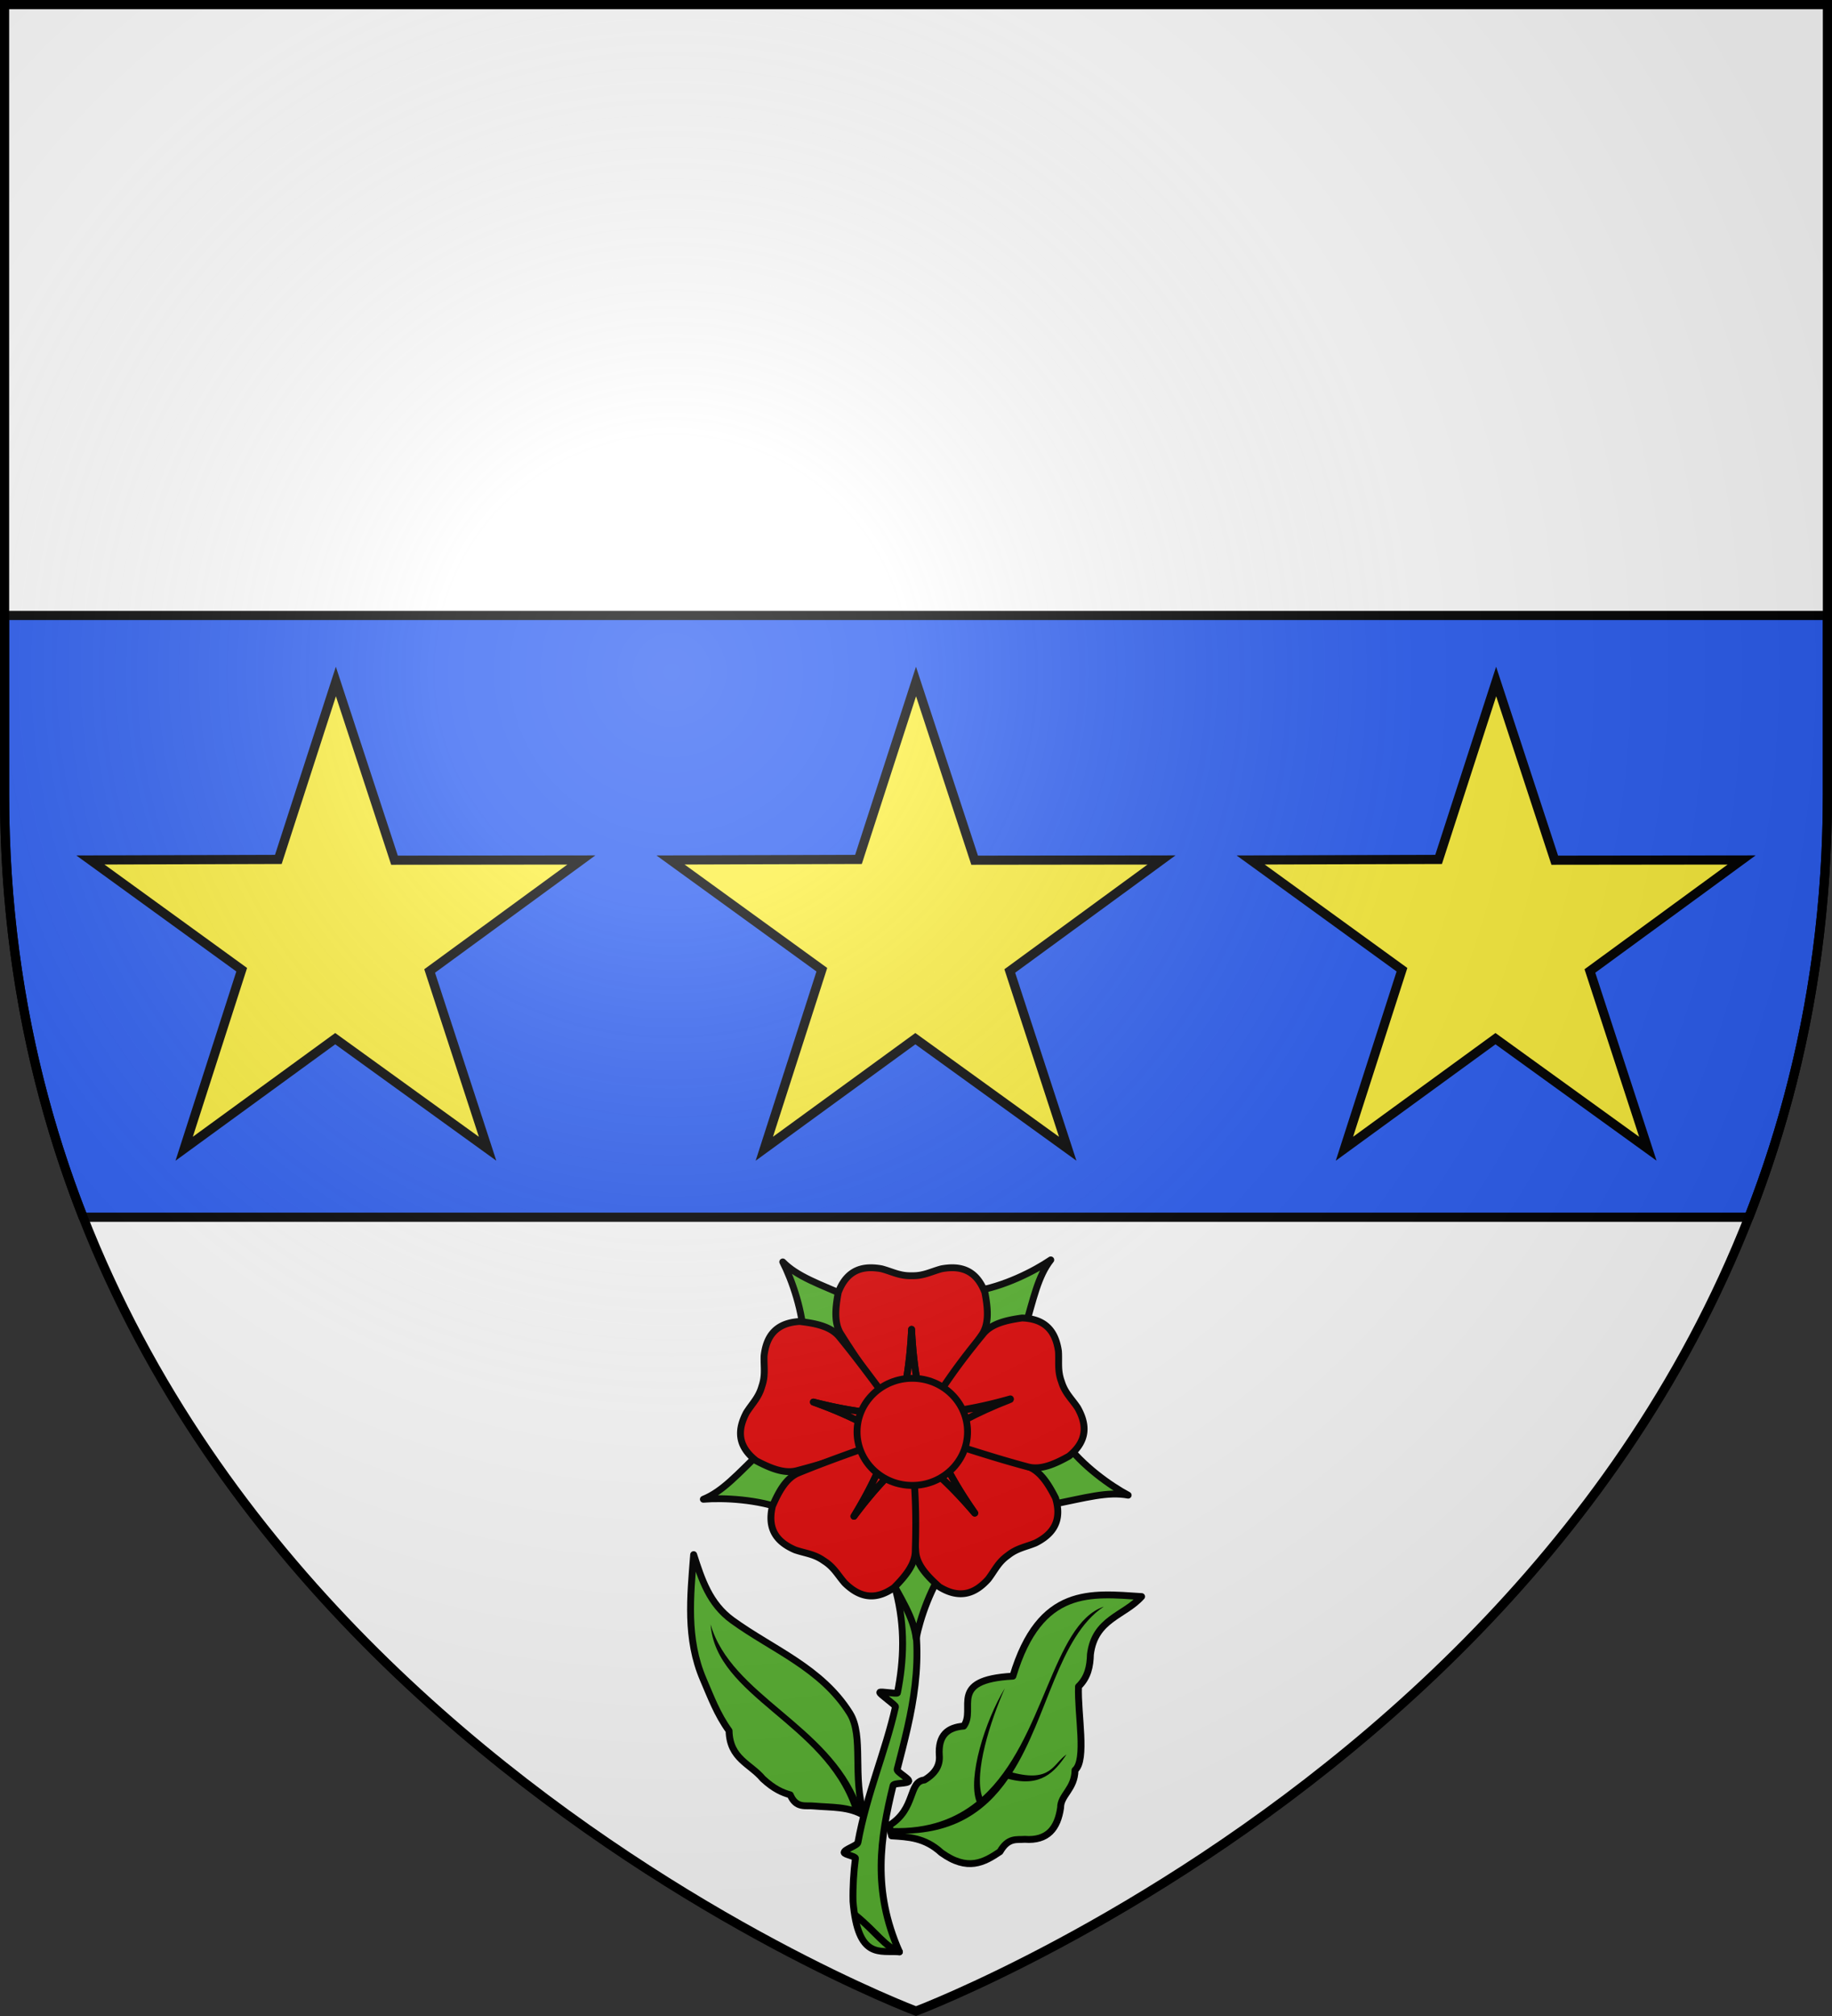 <svg xmlns="http://www.w3.org/2000/svg" xmlns:xlink="http://www.w3.org/1999/xlink" width="600" height="660" viewBox="-300 -300 600 660"><rect x="-300" y="-300" width="600" height="660" fill="#333333" stroke="none"/><radialGradient id="b" cx="-80" cy="-80" r="405" gradientUnits="userSpaceOnUse"><stop offset="0" stop-color="#fff" stop-opacity=".31"/><stop offset=".19" stop-color="#fff" stop-opacity=".25"/><stop offset=".6" stop-color="#6b6b6b" stop-opacity=".125"/><stop offset="1" stop-opacity=".125"/></radialGradient><path fill="#fff" d="M-298.5-298.5h597v258.543C298.5 246.291 0 358.5 0 358.5S-298.5 246.291-298.5-39.957z"/><path d="M1.5 201.5v58.504c0 51.73 9.756 97.77 25.734 138.496h545.532c15.978-40.726 25.734-86.766 25.734-138.496V201.5z" style="opacity:.99;fill:#2b5df2;stroke:#000;stroke-width:3;stroke-linecap:round;stroke-linejoin:round;stroke-miterlimit:3" transform="translate(-300 -300)"/><g stroke="#000" stroke-linecap="round" stroke-linejoin="round" stroke-width="1.384"><path fill="#5ab532" d="M217.832 287.7c2.506-7.883-.002-16.025 2.91-20.7 5.718-9.177 15.508-12.847 23.612-18.76 4.585-3.346 6.16-8.261 7.762-13.26.658 8.409 1.59 16.978-1.94 25.228-1.497 3.495-2.785 7.033-5.176 10.35-.115 5.69-4.336 6.687-6.792 9.703-2.294 2.117-3.947 2.79-5.498 3.234-1.202 2.832-3.123 2.066-4.852 2.264-3.417.309-6.96.05-10.026 1.94z" transform="matrix(-1.63 0 0 1.621 338.129 -171.95)"/><path stroke="none" d="M-18.465 290.733c-10.084-26.381-42.069-35.668-48.803-58.932 1.662 23.6 37.06 32.53 46.501 60.305 3.867 2.391 2.491-.037 2.302-1.373z"/><path fill="#5ab532" d="M212.837 289.685c-5.448-3.36-3.79-8.868-7.09-9.187-2.257-1.351-3.134-3.01-2.995-4.893.304-4.23-1.747-5.743-4.894-5.991-2.6-3.548 3.336-9.371-9.885-10.086-5.446-18.239-15.762-16.723-25.863-16.077 3.438 3.882 9.4 4.482 10.285 11.683.059 2.375.49 4.644 2.396 6.49.193 5.694-1.67 14.813.7 16.877.038 3.828 2.931 5.06 2.895 7.589.597 4.17 2.606 6.74 7.19 6.39 1.664.128 3.329-.41 4.993 2.497 3.198 2.164 6.496 4.041 11.783.2 3.329-3.069 6.657-3.174 9.986-3.395z" transform="matrix(-1.63 0 0 1.621 338.129 -171.95)"/><path stroke="none" d="M61.5 225.98c-17.004 5.84-19.308 43.717-39.812 62.284-2.784-7.874 2.647-24.786 7.42-35.582-6.57 10.802-12.27 29.368-9.262 37.162-6.903 5.56-15.762 8.995-27.657 8.623l.21 1.781c19.14.91 30.19-6.891 37.796-17.887 10.585 2.84 15.186-2.127 19.098-7.994-4.472 3.094-4.968 9.28-17.742 5.914 11.676-18.437 15.062-44.37 29.949-54.3z"/><path fill="#5ab532" d="M211.48 242.291c-1.908 7.405-1.587 14.102-.31 20.612.056.289 3.488-.387 3.549-.098.069.332-3.232 2.575-3.158 2.906 2.05 9.176 5.774 17.579 7.55 27.407.115.632 2.672 1.358 2.77 2.003.064.427-2.327.77-2.27 1.202.359 2.768.545 5.66.484 8.72-.995 11.834-5.453 9.82-9.32 10.167 5.507-12.478 3.85-23.038 1.265-33.606-.14-.57-2.995-.304-3.14-.875-.128-.51 2.455-1.857 2.325-2.369-2.842-11.105-6.002-22.435-2.286-36.21z" transform="matrix(-1.63 0 0 1.621 338.129 -171.95)"/><path fill="#fcef3c" d="M210.775 315.21c2.869-.99 4.667-3.99 8.755-7.344" transform="matrix(-1.63 0 0 1.621 338.129 -171.95)"/><g fill-rule="evenodd" stroke-width="2.163"><path fill="#5ab532" d="M366.695 365.276c-5.601-2.978-14.476-9.358-19.763-16.662l-24.196.72-2.463 7.513 22.277 11.43c10.966-2.228 17.744-4.203 24.145-3.001zM300.129 410.495c1.19-6.231 4.667-16.594 10.084-23.802l-7.832-22.905-7.905-.135-4.342 24.659c5.365 9.82 9.253 15.712 9.995 22.183zM233.307 366.567c6.321-.535 17.238.014 25.64 3.285l19.94-13.725-2.003-7.647-24.915 2.475c-8.007 7.817-12.631 13.151-18.662 15.612zM342.396 290.996c-5.225 3.598-14.979 8.531-23.897 9.854l-10.518 21.804 5.531 5.649 20.413-14.498c3.08-10.758 4.453-17.683 8.47-22.809zM258.238 291.631c2.883 5.651 6.497 15.967 6.64 24.982l20.24 13.281 6.324-4.743-11.7-22.136c-10.262-4.461-16.948-6.73-21.504-11.384z" transform="matrix(1.043 0 0 1.037 -312.979 -189.298)"/><path fill="#e20909" d="M286.059 293.477c-4.516-.041-8.2 2-10.389 7.78-.965 5.081-1.373 9.885.933 13.33 8.375 13.383 12.795 18.247 18.286 25.419 1.474-7.78 3.178-14.185 3.8-27.082.621 12.897 2.325 19.303 3.8 27.082 6.213-8.415 12.53-16.778 18.29-25.42 2.306-3.444 1.894-8.248.928-13.329-2.693-7.113-7.652-8.565-13.64-7.44-3.274.882-5.644 2.274-9.296 2.173h-.16v0c-3.652.101-6.027-1.29-9.301-2.172a18.583 18.583 0 0 0-3.251-.341z" transform="matrix(1.043 0 0 1.037 -312.979 -189.298)"/><path fill="#e20909" d="M298.689 312.924c-.622 12.897-2.326 19.303-3.8 27.082l-.065-.082.01.164h7.594l.017-.307c-1.464-7.678-3.14-14.085-3.756-26.857zM245.554 342.204c-1.373 4.302-.51 8.426 4.367 12.222 4.569 2.423 9.038 4.23 13.01 3.044 15.26-4.051 21.212-6.838 29.685-9.967-6.997-3.705-12.615-7.224-24.753-11.625 12.505 3.213 19.129 3.476 26.996 4.364-6.206-8.42-12.331-16.924-18.887-24.98-2.61-3.22-7.322-4.244-12.46-4.82-7.592.472-10.443 4.781-11.136 10.835-.124 3.388.506 6.064-.669 9.523l-.002.007-.044.145h-.001c-.981 3.52-3.012 5.377-4.821 8.245a18.583 18.583 0 0 0-1.286 3.006z" transform="matrix(1.043 0 0 1.037 -312.979 -189.298)"/><path fill="#e20909" d="M267.863 335.878c12.138 4.4 17.756 7.92 24.753 11.625l-.098.037.16.04 2.242-7.256-.288-.107c-7.768-.868-14.385-1.157-26.77-4.34zM340.39 378.654c3.606-2.72 5.282-6.585 3.494-12.5-2.332-4.617-4.936-8.674-8.865-9.999-14.797-5.505-21.266-6.667-29.99-9.004 3.573 7.065 6.127 13.182 13.495 23.784-8.353-9.845-13.609-13.884-19.52-19.152.204 10.458.295 20.938.995 31.3.272 4.136 3.527 7.693 7.39 11.132 6.47 3.998 11.286 2.126 15.347-2.416 2.058-2.695 3.089-5.243 6.046-7.389l.009-.004.12-.092v0c2.833-2.307 5.564-2.65 8.696-3.948a18.585 18.585 0 0 0 2.786-1.711z" transform="matrix(1.043 0 0 1.037 -312.979 -189.298)"/><path fill="#e20909" d="M318.524 370.935c-7.368-10.602-9.922-16.719-13.495-23.784l.101.025-.106-.125-6.021 4.63.173.253c5.84 5.194 11.076 9.252 19.348 19.001zM280.225 395.124c3.726 2.553 7.923 2.913 12.963-.663 3.635-3.678 6.654-7.437 6.661-11.583.515-15.78-.44-22.282-.997-31.297-5.563 5.634-10.55 10-18.26 20.357 6.678-11.05 8.837-17.318 11.953-24.596-9.851 3.518-19.759 6.935-29.36 10.894-3.836 1.572-6.173 5.79-8.206 10.545-1.733 7.406 1.573 11.376 7.17 13.783 3.21 1.095 5.954 1.262 8.928 3.383l.006.004.125.084.001.001c3.088 1.953 4.282 4.433 6.508 6.99a18.584 18.584 0 0 0 2.508 2.098z" transform="matrix(1.043 0 0 1.037 -312.979 -189.298)"/><path fill="#e20909" d="M280.592 371.938c7.71-10.357 12.697-14.723 18.26-20.357 0 .035.009.069.009.104l.084-.14-6.303-4.238-.186.245c-3.067 7.19-5.25 13.443-11.863 24.386zM344.092 316.685c-1.407-4.291-4.521-7.128-10.697-7.35-5.123.71-9.804 1.862-12.33 5.15-9.998 12.218-13.191 17.963-18.228 25.46 7.842-1.093 14.456-1.53 26.873-5.07-12.019 4.718-17.542 8.383-24.44 12.27 9.961 3.192 19.906 6.5 29.936 9.19 4.002 1.083 8.421-.845 12.925-3.387 5.878-4.828 5.665-9.99 2.682-15.303-1.883-2.82-3.96-4.62-5.033-8.112v-.007l-.049-.143v-.002c-1.265-3.428-.706-6.123-.92-9.507a18.577 18.577 0 0 0-.717-3.19z" transform="matrix(1.043 0 0 1.037 -312.979 -189.298)"/><path fill="#e20909" stroke-width="15.655" d="M469.438 156.219c-4.498 93.339-16.83 139.7-27.5 196-.156-.203-.314-.391-.47-.594l.063 1.188H496.5l.125-2.22c-10.599-55.567-22.733-101.94-27.188-194.374z" transform="matrix(.046 .136 -.137 .046 30.671 87.127)"/><path fill="#e20909" d="M316.26 345.284c0 9.339-7.765 16.91-17.347 16.91s-17.35-7.571-17.347-16.91c-.003-9.338 7.765-16.91 17.347-16.91s17.35 7.572 17.347 16.91z" transform="matrix(1.043 0 0 1.037 -312.979 -189.298)"/></g></g><path id="a" fill="#fcef3c" stroke="#000" stroke-width="3" d="m-189.997-76.884 19.198 58.497 61.2-.07-49.689 36.338 18.98 58.197-49.907-36.039-49.47 36.039 18.844-58.612-49.553-35.924 61.553-.185z"/><use xlink:href="#a" width="100%" height="100%" transform="translate(190)"/><use xlink:href="#a" width="100%" height="100%" transform="translate(380)"/><path fill="url(#b)" d="M-298.5-298.5h597v258.543C298.5 246.291 0 358.5 0 358.5S-298.5 246.291-298.5-39.957z"/><path fill="none" stroke="#000" stroke-width="3" d="M-298.5-298.5h597v258.503C298.5 246.206 0 358.398 0 358.398S-298.5 246.206-298.5-39.997z"/></svg>
